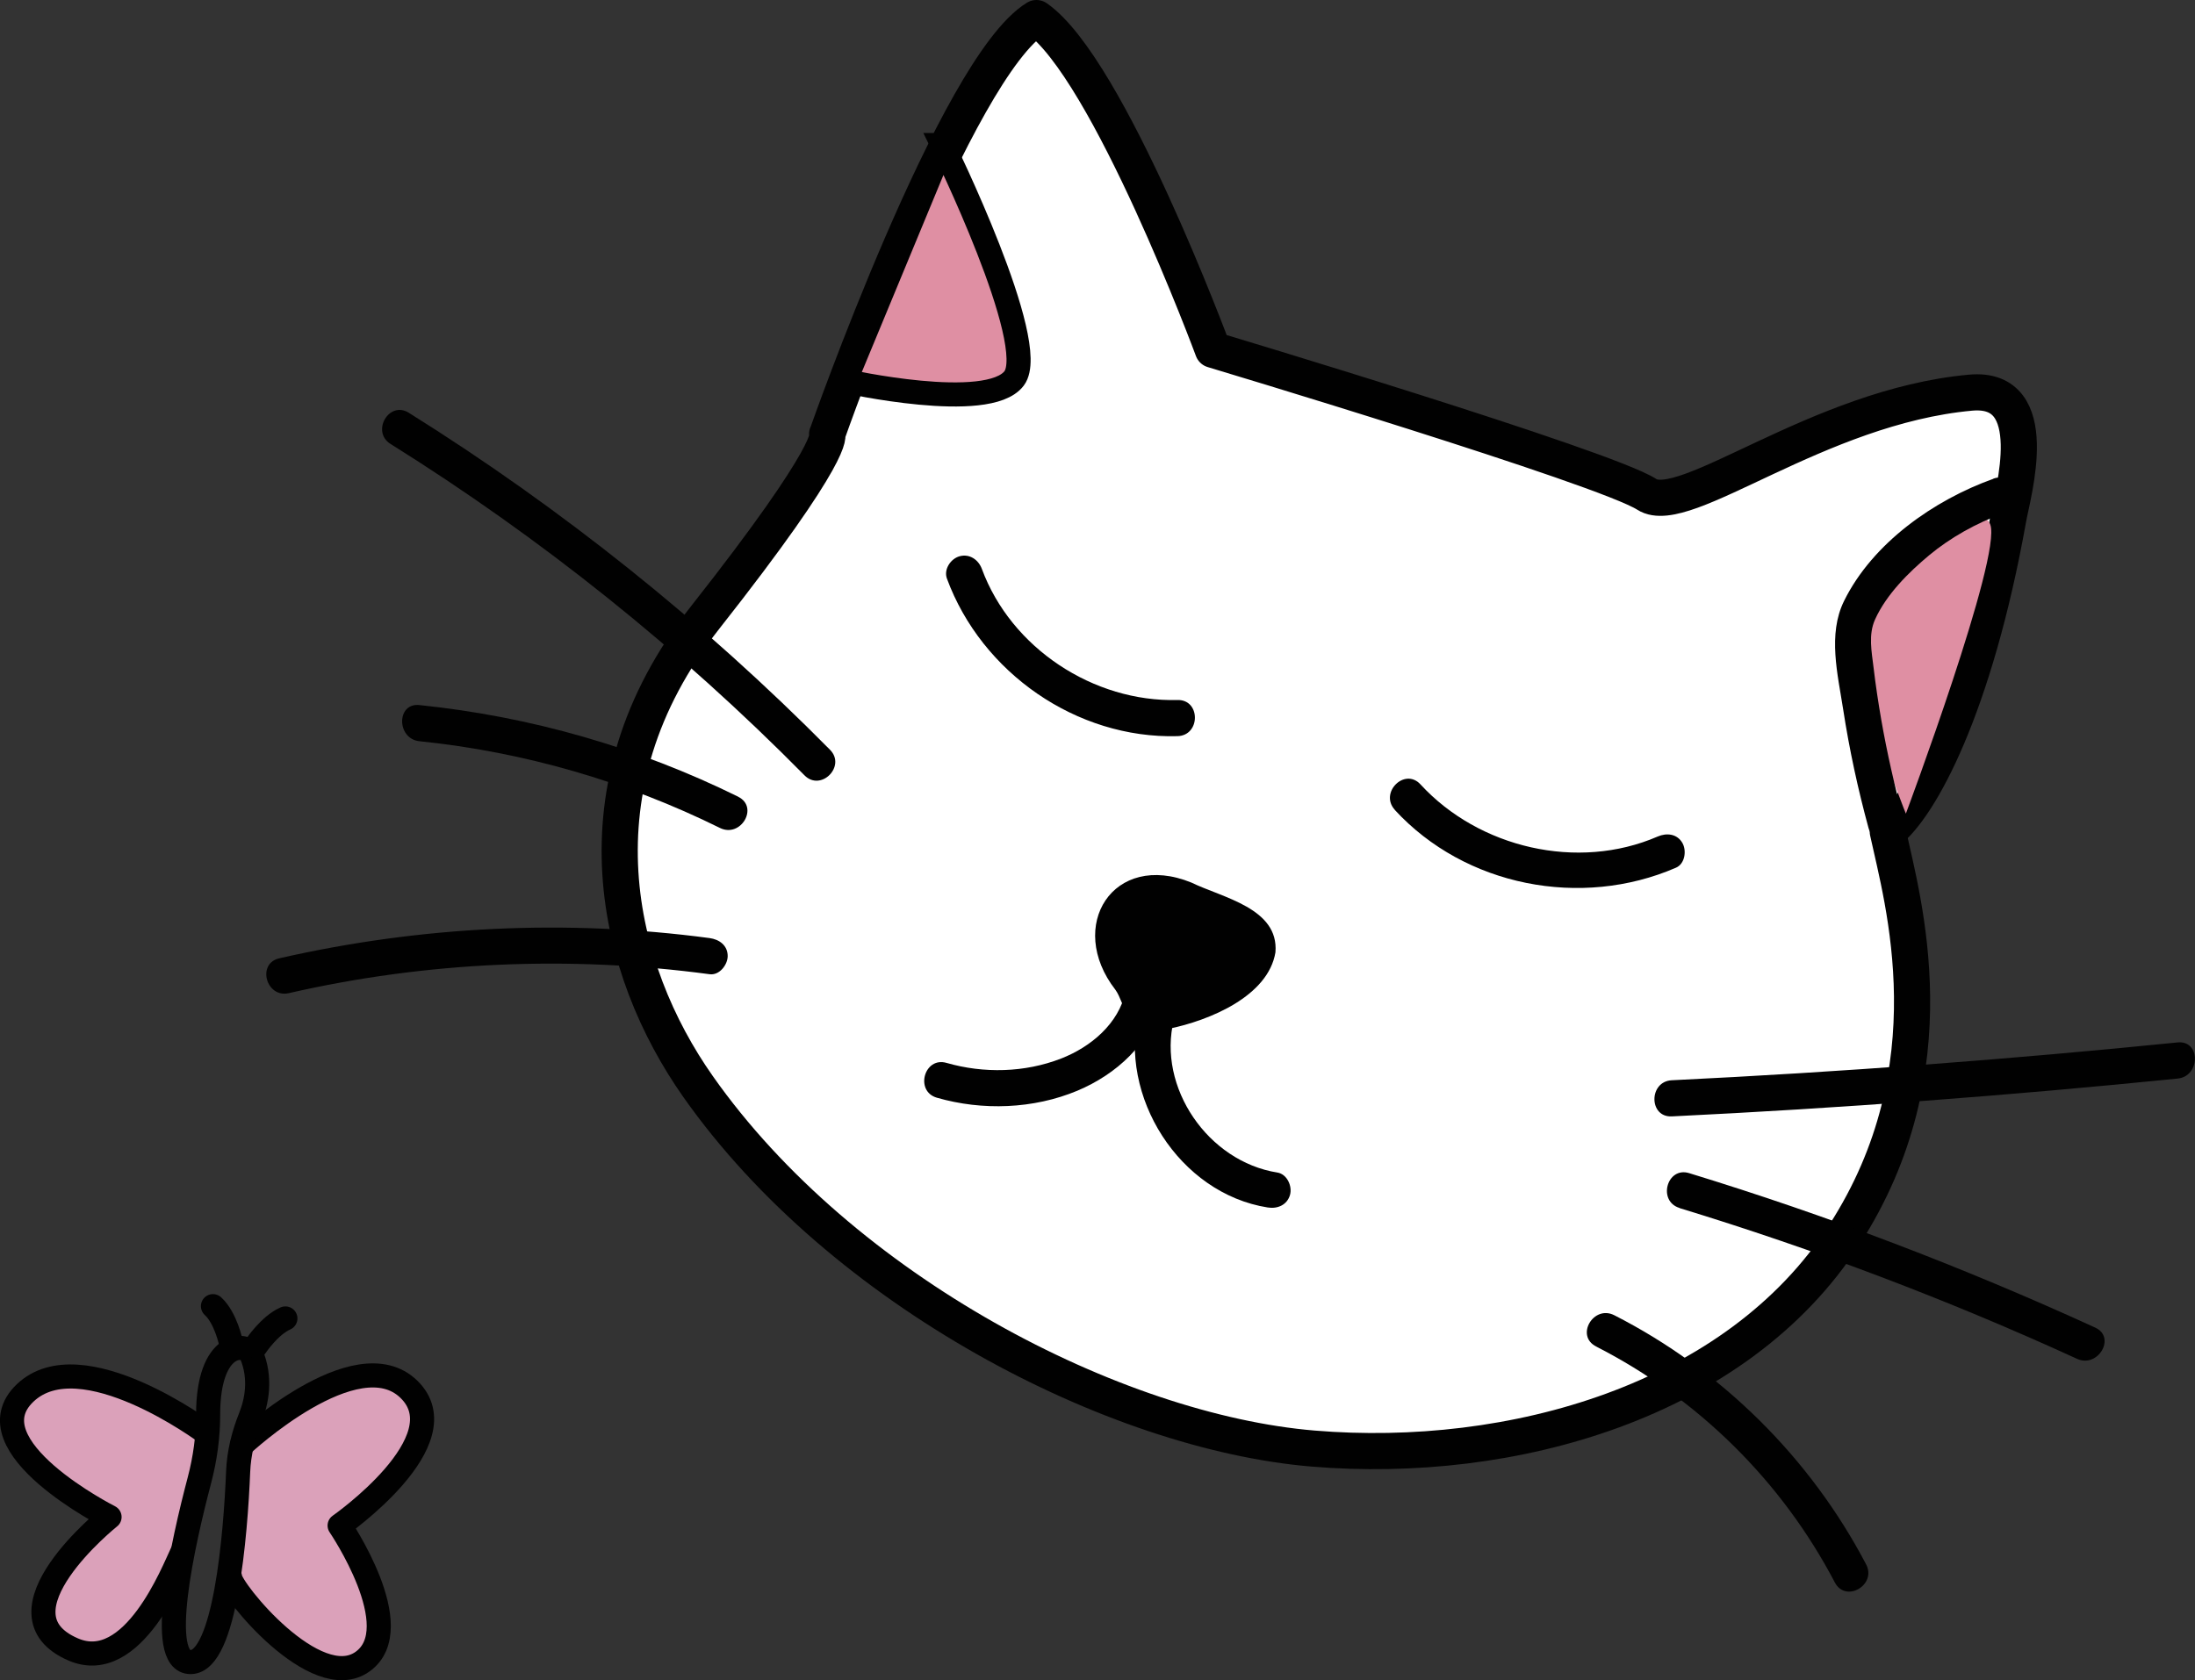 <?xml version="1.0" encoding="UTF-8"?>
<svg id="Calque_1" data-name="Calque 1" xmlns="http://www.w3.org/2000/svg" viewBox="0 0 182.13 139.46">
  <rect x="0" y="0" width="182.13" height="139.46" fill="#333333" stroke="none"/>
  <defs>
    <style>
      .cls-1 {
        fill: #010101;
      }

      .cls-2 {
        stroke-miterlimit: 10;
      }

      .cls-2, .cls-3, .cls-4, .cls-5 {
        stroke: #010101;
      }

      .cls-2, .cls-4, .cls-5 {
        stroke-width: 2px;
      }

      .cls-2, .cls-6 {
        fill: #df8fa3;
      }

      .cls-3 {
        fill: #fff;
        stroke-width: 3px;
      }

      .cls-3, .cls-4, .cls-5 {
        stroke-linecap: round;
        stroke-linejoin: round;
      }

      .cls-4 {
        fill: #dba1ba;
      }

      .cls-5 {
        fill: none;
      }
    </style>
  </defs>
  <g>
    <path class="cls-3" d="M68.64,36.03S79.34,5.57,86,1.5c5.98,4.15,14.64,27.53,14.64,27.53,0,0,32.54,9.76,36,12,3.12,2.02,14.15-7.28,26.87-8.44,6.13-.56,3.49,8.4,3.13,10.44-2.81,15.73-7.36,23.98-10,26,1.23,5.7,5.34,19.6-3.61,33.46-8.94,13.86-27.63,19.11-44.07,17.74-16.44-1.37-39.07-13.03-51.04-30.05-6.79-9.65-10.59-24.73.56-38.89,11.16-14.16,10.15-15.26,10.15-15.26Z"/>
    <path class="cls-6" d="M158.14,67.53s-5-12.11-3-16,9-10.59,10-8-7,24-7,24Z"/>
    <path class="cls-1" d="M97.71,58.1c-6.97.19-13.81-4.3-16.24-10.88-.28-.76-1.02-1.28-1.85-1.05-.73.2-1.33,1.08-1.05,1.85,2.88,7.82,10.76,13.31,19.13,13.08,1.93-.05,1.93-3.05,0-3h0Z"/>
    <path class="cls-1" d="M115.73,67.22c5.84,6.35,15.47,8.21,23.33,4.8.75-.32.9-1.41.54-2.05-.44-.77-1.31-.86-2.05-.54-6.64,2.88-14.84.95-19.69-4.33-1.31-1.42-3.43.7-2.12,2.12h0Z"/>
    <path class="cls-1" d="M92.55,82.15c-4.11-5.29-.18-11.53,6.3-8.9,2.59,1.26,7.28,2.13,6.98,5.79-.6,3.63-5.42,5.65-8.9,6.36-3.53.72-3.54-2.11-4.38-3.25"/>
    <path class="cls-1" d="M93.4,82.29c-.58,2.68-2.89,4.61-5.36,5.57-3.01,1.17-6.41,1.25-9.5.36-1.86-.54-2.65,2.36-.8,2.89,3.78,1.09,8.01.94,11.65-.58,3.2-1.34,6.13-3.93,6.9-7.44.41-1.88-2.48-2.69-2.89-.8h0Z"/>
    <path class="cls-1" d="M94.51,83.85c-1.76,7.13,3.34,15.21,10.68,16.37.8.13,1.61-.2,1.85-1.05.2-.71-.24-1.72-1.05-1.85-5.75-.91-9.98-7.07-8.59-12.68.46-1.87-2.43-2.67-2.89-.8h0Z"/>
    <path class="cls-1" d="M138.72,92.66c14.01-.68,28.01-1.73,41.97-3.14,1.9-.19,1.92-3.19,0-3-13.96,1.41-27.95,2.46-41.97,3.14-1.92.09-1.93,3.09,0,3h0Z"/>
    <path class="cls-1" d="M139.36,100.27c11.26,3.44,22.28,7.61,32.98,12.51,1.74.8,3.27-1.79,1.51-2.59-10.94-5.01-22.19-9.3-33.69-12.82-1.85-.57-2.64,2.33-.8,2.89h0Z"/>
    <path class="cls-1" d="M132.42,111.75c8.47,4.32,15.42,11.18,19.83,19.6.9,1.71,3.49.2,2.59-1.51-4.63-8.84-12.01-16.15-20.9-20.68-1.72-.87-3.24,1.71-1.51,2.59h0Z"/>
    <path class="cls-1" d="M68.87,62.23c-10.52-10.64-22.27-20.04-34.95-27.97-1.64-1.03-3.15,1.57-1.51,2.59,12.48,7.8,24,17.03,34.34,27.5,1.36,1.38,3.48-.75,2.12-2.12h0Z"/>
    <path class="cls-1" d="M61.26,66.13c-8.31-4.1-17.24-6.66-26.46-7.61-1.92-.2-1.9,2.8,0,3,8.66.89,17.14,3.34,24.94,7.2,1.73.85,3.25-1.73,1.51-2.59h0Z"/>
    <path class="cls-1" d="M58.88,77.86c-11.9-1.59-24.01-.99-35.71,1.68-1.88.43-1.09,3.32.8,2.89,11.45-2.62,23.28-3.13,34.91-1.57.81.11,1.49-.77,1.5-1.5,0-.9-.7-1.39-1.5-1.5h0Z"/>
    <path class="cls-1" d="M165.4,39.74c-4.92,1.76-10.02,5.33-12.39,10.14-1.37,2.78-.52,6.1-.07,9.02.51,3.31,1.22,6.59,2.1,9.82.51,1.86,3.4,1.07,2.89-.8-.73-2.7-1.35-5.42-1.83-8.17-.25-1.44-.47-2.89-.64-4.34-.16-1.33-.45-2.74.13-4.01.94-2.07,2.78-3.9,4.5-5.33s3.9-2.66,6.1-3.45c1.8-.65,1.03-3.55-.8-2.89h0Z"/>
    <path class="cls-2" d="M78.22,12.04s8.09,16.48,5.93,19.36-14.03.22-14.03.22l8.11-19.58Z"/>
  </g>
  <path class="cls-4" d="M15.09,128.91c-.69,1.42-4.05,10.12-9,8-7-3,3-11,3-11,0,0-11.64-5.89-7-10.3s15,3.3,15,3.3"/>
  <path class="cls-4" d="M19.09,130.91c0,1,7.12,9.79,11,7,3.88-2.79-1.91-11.29-1.91-11.29,0,0,10.11-7.06,5.75-11.31-4.36-4.24-13.84,4.6-13.84,4.6"/>
  <path class="cls-5" d="M17.27,117.42c0,1.81-.25,3.64-.72,5.43-1.37,5.19-3.6,15.12-.73,15.1s3.73-10.62,3.94-15.8c.06-1.54.44-3.08,1.02-4.52.52-1.31.91-3.21.08-5.22-.43-1.04-3.6-1.12-3.59,5.02Z"/>
  <path class="cls-5" d="M21.22,111.73s1.14-1.72,2.46-2.3"/>
  <path class="cls-5" d="M19.17,111.49s-.43-2.11-1.5-3.08"/>
</svg>